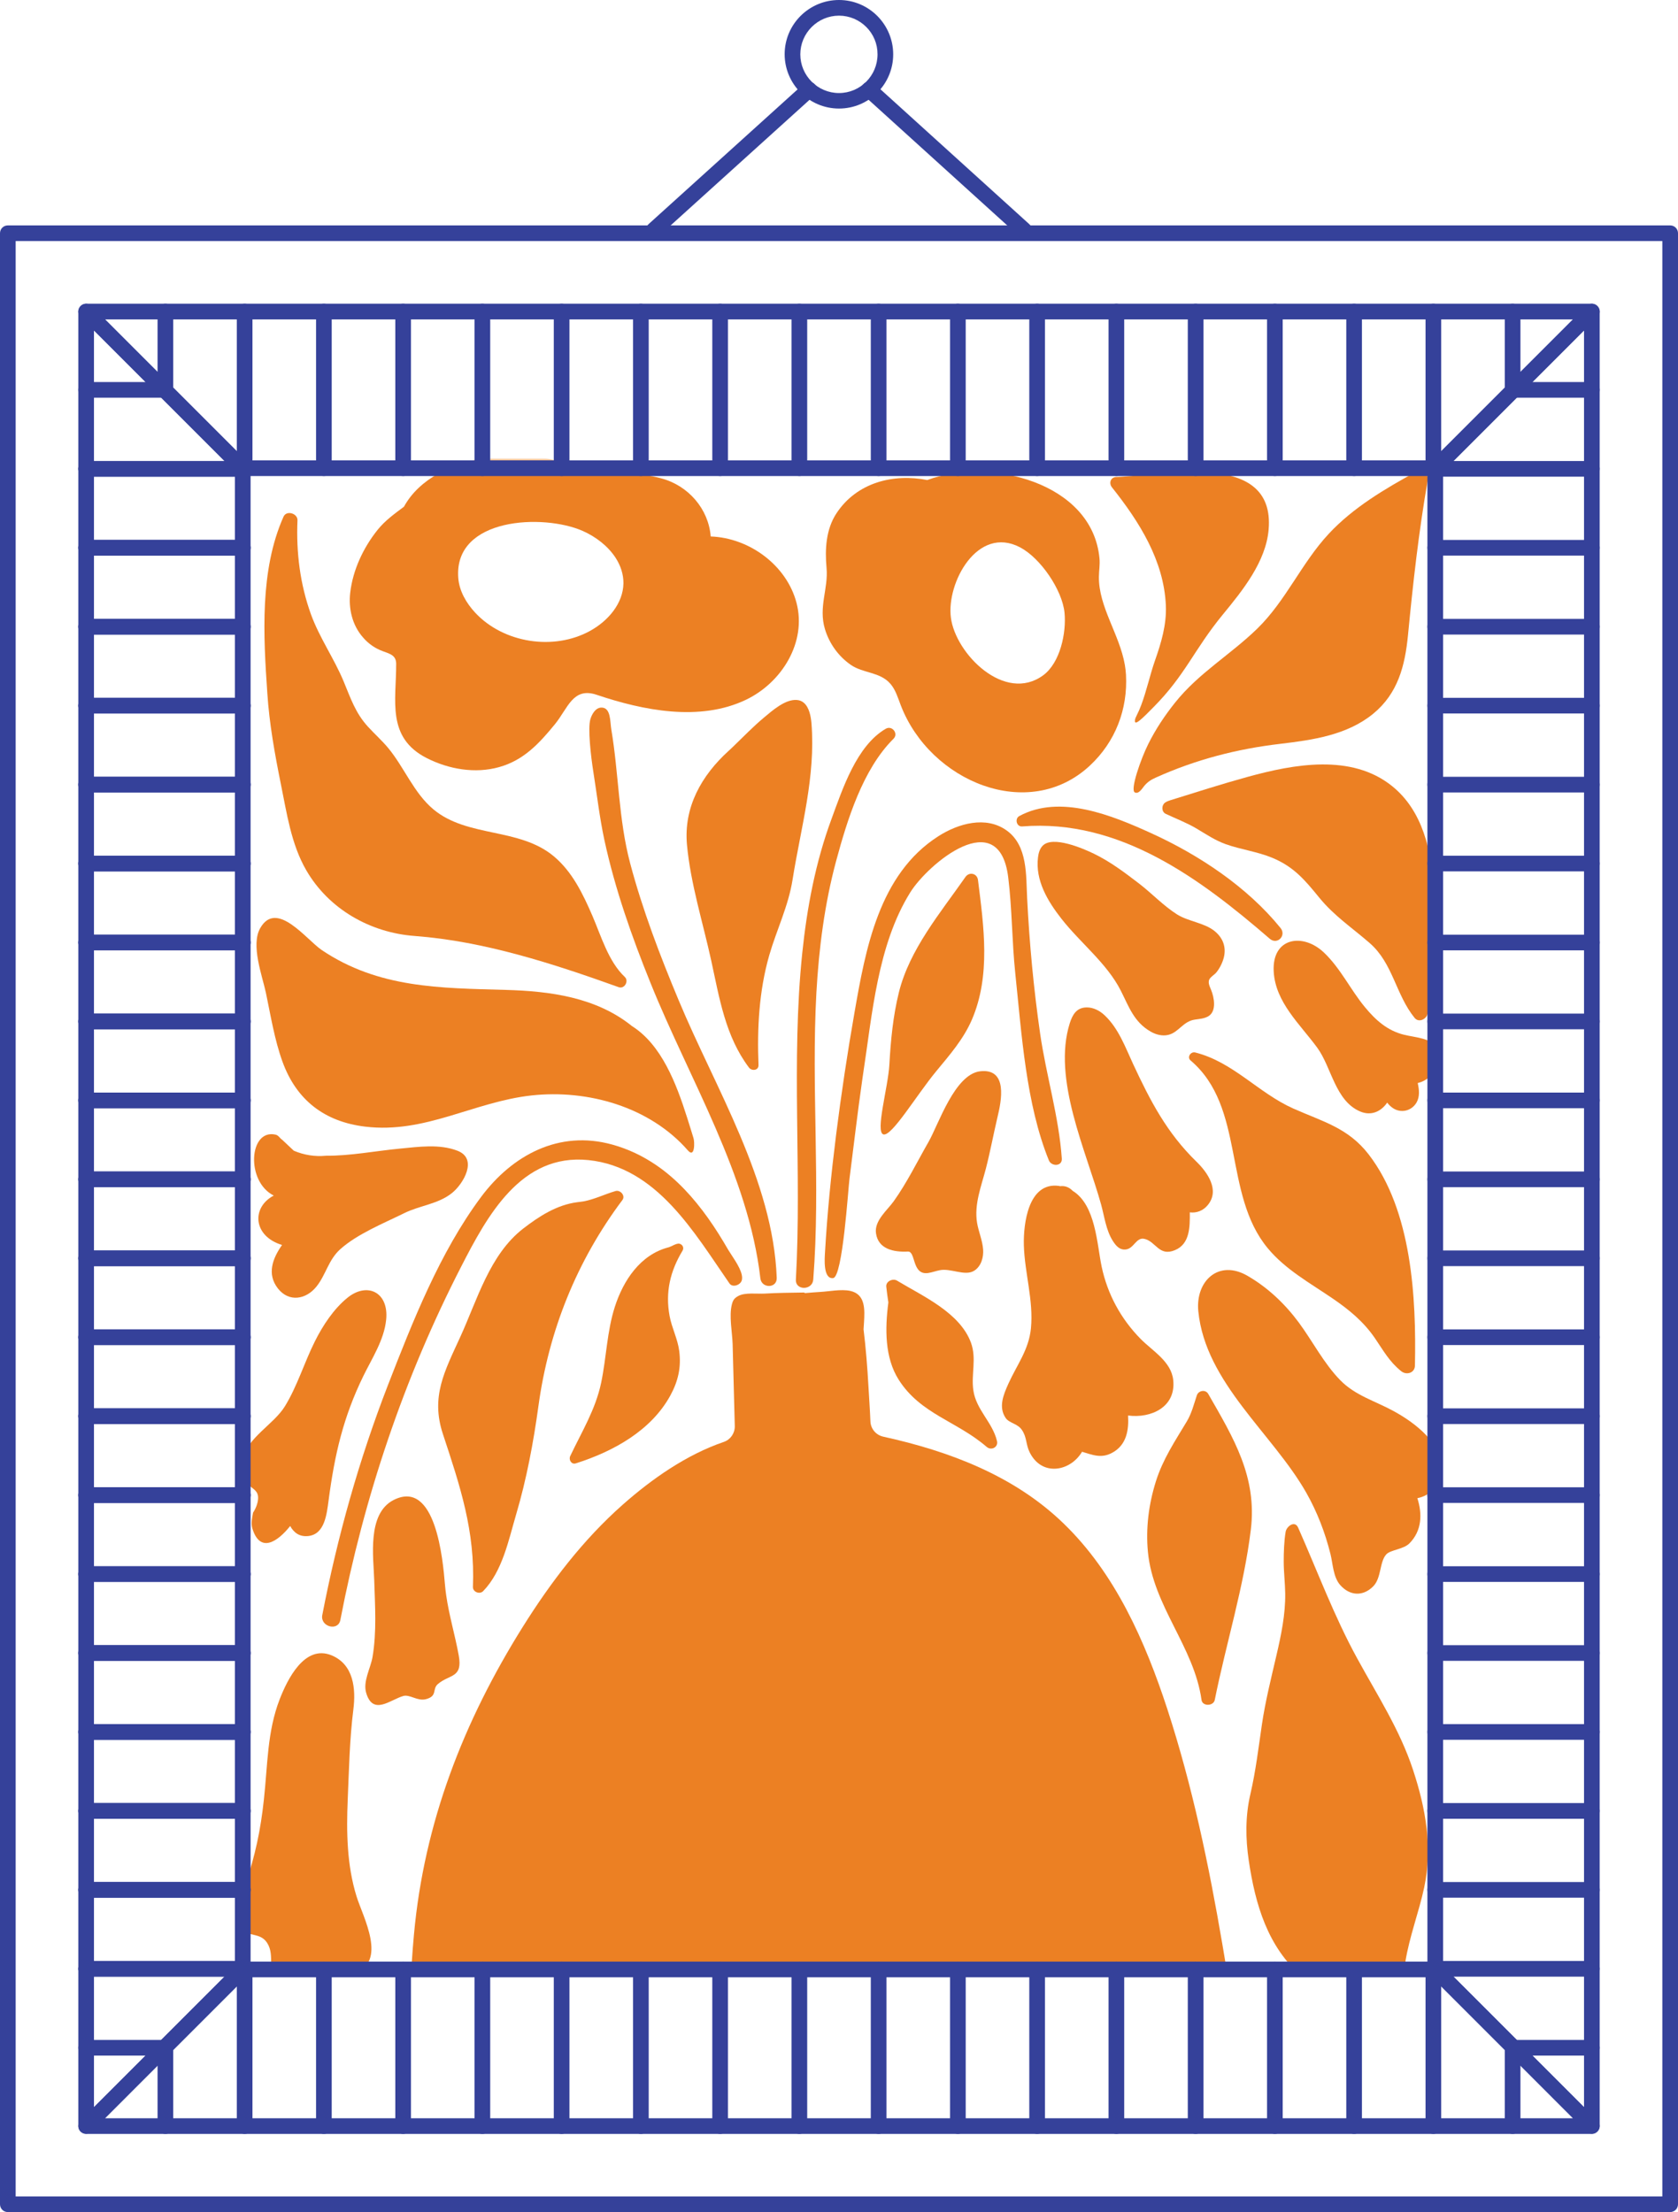 <svg xmlns="http://www.w3.org/2000/svg" width="383" height="505" viewBox="0 0 383 505" fill="none"><mask id="mask0_219_5" style="mask-type:alpha" maskUnits="userSpaceOnUse" x="56" y="105" width="271" height="344"><rect x="56" y="105" width="271" height="344" fill="#FFE8C7"></rect></mask><g mask="url(#mask0_219_5)"><path d="M279.009 443.877C275.926 425.758 272.142 407.655 266.449 390.172C261.408 374.73 254.541 359.124 242.715 347.73C231.459 336.842 216.632 331.26 201.625 327.962C199.961 327.603 198.737 326.183 198.672 324.469C198.558 321.71 198.362 318.984 198.215 316.372C197.971 312.046 197.628 307.737 197.106 303.46C197.139 302.954 197.171 302.464 197.204 301.958C197.383 298.955 197.579 295.445 194.056 294.678C191.968 294.237 189.293 294.808 187.156 294.923C186.03 294.988 184.888 295.086 183.746 295.184C183.665 295.119 183.567 295.053 183.42 295.053C180.419 295.102 177.483 295.119 174.498 295.298C172.817 295.396 170.028 294.988 168.495 295.853C167.63 296.343 167.32 296.735 167.059 297.73C166.358 300.342 167.141 304.178 167.222 306.839C167.222 306.839 167.712 325.53 167.712 325.546C167.744 327.179 166.733 328.631 165.216 329.154C156.685 332.059 148.757 337.626 142.151 343.47C133.097 351.468 125.692 361.197 119.297 371.416C105.791 392.996 96.819 416.045 94.487 441.576C93.704 450.162 93.361 458.928 93.557 467.678C93.606 470.077 95.629 471.987 98.075 471.987H277.981C280.608 471.987 282.647 469.8 282.484 467.237C282.353 465.082 281.945 462.927 281.701 461.083C280.885 455.32 280.004 449.607 279.009 443.877Z" fill="#EC8023"></path><path d="M169.066 292.752C169.408 292.311 169.457 291.707 169.31 291.021C168.886 289.062 166.912 286.5 166.227 285.324C164.792 282.843 163.275 280.395 161.611 278.06C158.332 273.457 154.483 269.18 149.768 265.964C146.702 263.875 143.325 262.259 139.736 261.279C127.584 257.9 116.916 263.695 109.787 273.261C100.375 285.912 94.193 301.664 88.533 316.225C81.943 333.235 77.016 350.799 73.558 368.69C73.053 371.334 77.18 372.477 77.685 369.8C83.068 341.788 92.187 314.593 105.269 289.128C111.19 277.587 118.922 263.238 134.304 264.822C149.931 266.438 158.463 281.39 166.488 292.964C167.108 293.862 168.478 293.503 169.066 292.752Z" fill="#EC8023"></path><path d="M231.737 222.2C233.188 235.994 234.167 251.975 239.403 264.887C239.974 266.307 242.47 266.307 242.356 264.495C241.703 254.946 238.767 245.396 237.397 235.88C235.929 225.661 234.966 215.393 234.445 205.093C234.167 199.869 234.624 193.079 229.779 189.585C225.016 186.157 218.703 188.002 214.201 190.875C200.581 199.559 197.547 216.748 195.018 231.244C193.403 240.467 192.017 249.722 190.842 259.01C189.717 268.021 188.82 276.934 188.298 285.994C188.232 287.153 187.825 292.066 190.173 291.756C192.343 291.462 193.583 271.433 193.893 269.098C194.855 261.59 195.72 254.081 196.796 246.588C196.861 246.131 196.927 245.69 196.992 245.233C199.08 231.619 200.287 215.72 207.758 203.722C211.836 197.176 228.05 183.562 230.122 200.261C231.019 207.492 230.97 214.92 231.737 222.2Z" fill="#EC8023"></path><path d="M292.287 211.851C284.718 202.497 273.691 195.168 262.746 190.189C253.872 186.157 241.981 181.227 232.65 186.288C231.573 186.875 231.998 188.753 233.303 188.655C255.585 186.875 273.969 200.604 289.824 214.299C291.537 215.769 293.674 213.565 292.287 211.851Z" fill="#EC8023"></path><path d="M190.842 196.555C193.354 187.267 196.894 175.628 203.957 168.625C205.115 167.466 203.631 165.524 202.179 166.356C195.507 170.225 192.294 180.15 189.782 186.973C186.144 196.817 184.187 207.199 183.11 217.597C180.549 242.344 183.029 267.303 181.658 292.115C181.512 294.629 185.427 294.596 185.622 292.115C187.319 270.306 185.133 248.433 186.34 226.608C186.911 216.487 188.2 206.382 190.842 196.555Z" fill="#EC8023"></path><path d="M177.287 291.707C176.455 269.49 163.259 248.4 154.89 228.305C150.633 218.103 146.669 207.754 143.831 197.062C141.172 187.055 141.237 176.64 139.524 166.471C139.231 164.757 139.459 161.459 137.241 161.525C135.887 161.557 135.071 163.108 134.761 164.153C134.141 166.161 134.827 172.429 135.446 176.314C136.262 181.456 136.849 186.614 137.942 191.724C140.373 202.954 144.206 213.826 148.512 224.469C157.288 246.245 170.827 268.201 173.551 291.805C173.812 294.156 177.368 294.156 177.287 291.707Z" fill="#EC8023"></path><path d="M174.383 163.794C171.904 165.867 169.669 168.185 167.353 170.421C167.027 170.731 166.7 171.058 166.358 171.352C160.11 177.016 156.016 184.264 156.799 192.834C157.614 201.714 160.453 210.643 162.345 219.327C164.205 227.848 165.558 236.549 170.958 243.715C171.594 244.547 173.176 244.384 173.127 243.127C172.801 234.721 173.241 226.232 175.574 218.087C177.271 212.21 179.946 206.872 180.908 200.767C182.817 188.785 186.193 177.359 185.215 165.083C185.084 163.565 184.709 161.459 183.453 160.415C183.045 160.072 182.539 159.843 181.919 159.794C179.244 159.549 176.243 162.243 174.383 163.794Z" fill="#EC8023"></path><path d="M309.757 378.533C304.537 369.016 300.688 358.635 296.3 348.726C295.533 346.996 293.657 348.432 293.445 349.673C293.086 351.795 293.005 354.309 293.005 356.48C293.005 358.896 293.315 361.312 293.347 363.728C293.413 368.527 292.418 373.277 291.325 377.962C290.118 383.169 288.813 388.36 288.03 393.649C287.247 398.987 286.627 404.243 285.403 409.532C284.229 414.56 284.278 419.653 285.028 424.73C286.513 434.703 289.318 444.416 297.181 451.207C304.374 457.426 312.889 465.621 322.693 466.976C324.373 467.221 325.368 465.588 324.308 464.25C316.201 454.031 322.725 441.837 325.058 430.916C327.016 421.726 325.433 412.879 322.53 404.047C319.479 394.792 314.406 387.054 309.757 378.533Z" fill="#EC8023"></path><path d="M304.211 296.441C307.979 299.02 311.225 301.697 313.803 305.452C315.777 308.325 317.065 310.789 319.838 313.026C321.045 313.973 322.921 313.418 322.954 311.753C323.28 296.327 322.269 276.346 312.4 263.532C307.718 257.46 301.944 256.056 295.191 253.052C287.181 249.477 281.489 242.442 272.81 240.254C271.799 239.993 270.869 241.315 271.734 242.066C284.327 252.758 279.058 272.526 289.367 284.949C293.413 289.83 299.04 292.899 304.211 296.441Z" fill="#EC8023"></path><path d="M317.701 179.415C308.469 172.004 295.337 174.437 284.832 177.326C278.895 178.958 272.99 180.852 267.118 182.68C266.677 182.827 266.22 182.974 265.862 183.268C265.079 183.905 265.111 185.325 266.074 185.782C268.423 186.892 270.853 187.806 273.088 189.128C275.306 190.45 277.296 191.805 279.759 192.703C283.25 193.944 287.002 194.401 290.444 195.837C295.305 197.861 297.85 200.898 301.079 204.864C304.554 209.125 308.567 211.737 312.628 215.279C317.962 219.915 318.55 227.032 322.889 232.37C323.916 233.627 325.825 232.501 325.89 231.146C326.64 216.177 331.599 190.532 317.701 179.415Z" fill="#EC8023"></path><path d="M274.246 388.066C274.458 389.568 276.97 389.487 277.264 388.066C279.857 375.154 283.919 362.242 285.501 349.167C286.953 337.152 281.603 328.338 275.779 318.2C275.143 317.107 273.528 317.417 273.169 318.543C272.517 320.518 271.979 322.657 270.902 324.452C268.178 329.007 265.437 333.055 263.823 338.181C262.191 343.372 261.49 348.873 262.012 354.292C263.203 366.666 272.566 375.954 274.246 388.066Z" fill="#EC8023"></path><path d="M268.227 160.366C265.862 163.32 263.757 166.487 262.077 169.866C260.381 173.261 257.918 180.313 259.01 180.885C259.908 181.358 260.723 179.954 261.164 179.415C261.914 178.518 262.73 177.979 263.806 177.506C272.876 173.408 282.32 170.96 292.222 169.801C299.644 168.919 307.457 167.809 313.411 162.945C319.088 158.292 320.686 151.975 321.372 144.989C322.513 133.137 323.818 121.401 325.874 109.648C326.135 108.178 324.699 106.889 323.264 107.672C316.119 111.574 308.828 115.883 303.265 121.874C297.083 128.518 293.511 137.121 286.986 143.487C280.836 149.478 273.659 153.575 268.227 160.366Z" fill="#EC8023"></path><path d="M266.106 138.247C266.286 142.589 265.046 146.752 263.611 150.816C262.469 154.081 261.718 157.672 260.479 160.953C260.185 161.737 259.859 162.504 259.484 163.239C259.288 163.647 259.059 164.055 259.043 164.496C258.945 165.834 260.821 163.924 263.268 161.443C270.608 154.048 272.517 148.302 279.107 140.287C283.625 134.786 288.943 128.224 289.563 120.878C291.113 102.677 265.666 108.489 254.753 108.897C253.464 108.946 253.073 110.3 253.774 111.215C260.038 119.083 265.666 127.963 266.106 138.247Z" fill="#EC8023"></path><path d="M205.132 314.968C210.123 322.82 218.426 324.42 225.212 330.296C226.272 331.211 227.903 330.345 227.561 328.958C226.549 324.665 222.798 321.841 222.161 317.368C221.639 313.679 222.944 310.153 221.623 306.513C219.095 299.624 210.613 295.886 204.756 292.344C203.794 291.756 202.147 292.49 202.293 293.731C202.424 294.939 202.587 296.131 202.766 297.322C201.983 303.281 201.918 309.908 205.132 314.968Z" fill="#EC8023"></path><path d="M213.696 244.531C216.778 240.793 219.894 237.251 221.835 232.762C226.174 222.657 224.543 211.426 223.222 200.881C223.026 199.331 221.183 198.955 220.335 200.228C214.625 208.407 207.595 216.732 205.164 226.559C203.827 231.962 203.305 237.512 202.995 243.046C202.717 248.139 199.716 258.455 201.641 258.961C203.566 259.451 209.095 250.114 213.696 244.531Z" fill="#EC8023"></path><path d="M155.119 283.92C154.76 283.823 154.303 283.986 153.83 284.198C153.39 284.394 152.949 284.639 152.59 284.737C146.115 286.402 142.249 292.36 140.34 298.302C138.529 303.933 138.415 309.908 137.208 315.67C135.919 321.792 132.788 326.819 130.145 332.402C129.77 333.218 130.406 334.377 131.434 334.051C139.981 331.341 148.659 326.558 153.031 318.511C154.793 315.262 155.51 312.095 155.037 308.423C154.695 305.68 153.341 303.15 152.835 300.424C151.824 294.972 152.966 290.173 155.804 285.471C156.163 284.851 155.804 284.1 155.119 283.92Z" fill="#EC8023"></path><path d="M110.293 363.205C114.697 358.651 116.084 351.55 117.813 345.69C120.195 337.626 121.761 329.252 122.902 320.927C125.251 303.836 131.58 287.92 142.069 273.93C142.803 272.935 141.58 271.563 140.487 271.89C138.073 272.592 135.675 273.783 133.228 274.24C132.739 274.322 132.249 274.371 131.76 274.436C127.078 275.04 123.049 277.652 119.412 280.46C111.745 286.402 108.923 296.767 105.041 305.223C101.485 313.026 98.271 318.804 101.093 327.358C105.008 339.209 108.466 349.51 107.944 362.242C107.895 363.417 109.494 364.038 110.293 363.205Z" fill="#EC8023"></path><path d="M64.097 178.942C65.451 185.57 66.446 192.703 69.904 198.661C75.026 207.509 84.471 212.912 94.666 213.663C110.538 214.854 126.279 219.996 141.221 225.351C142.558 225.824 143.586 223.931 142.607 223.016C138.872 219.49 137.208 213.679 135.202 209.027C133.065 204.097 130.634 199.004 126.409 195.478C118.514 188.867 106.721 191.25 98.94 184.77C94.47 181.048 92.284 175.204 88.614 170.764C87.162 169.017 85.515 167.564 83.982 165.883C81.111 162.749 80.001 159.305 78.436 155.55C76.25 150.294 72.955 145.658 70.981 140.255C68.485 133.333 67.588 126.118 67.898 118.789C67.98 117.205 65.402 116.406 64.717 117.94C59.253 130.183 60.117 145.152 61.014 158.211C61.471 165.197 62.711 172.086 64.097 178.942Z" fill="#EC8023"></path><path d="M64.489 242.393C67.686 251.175 74.129 256.072 83.329 257.182C97.064 258.847 108.107 251.518 121.32 250.065C134.19 248.661 148.317 252.66 157.011 262.618C158.626 264.462 158.561 260.659 158.3 259.843C157.843 258.357 157.37 256.79 156.848 255.174C154.368 247.355 151.008 238.491 144.222 234.214C136.05 227.636 125.512 226.248 115.415 225.971C100.457 225.547 86.396 225.596 73.444 216.879C69.921 214.495 63.135 205.305 59.399 211.867C57.197 215.687 59.84 222.706 60.672 226.542C61.781 231.799 62.645 237.316 64.489 242.393Z" fill="#EC8023"></path><path d="M87.309 148.629C88.908 149.233 90.409 149.527 90.425 151.518C90.458 159.909 88.158 168.364 97.423 173.066C102.447 175.612 108.466 176.657 113.947 175.106C119.591 173.523 123.114 169.654 126.654 165.328C129.623 161.704 130.749 156.774 136.18 158.603C146.767 162.178 159.703 164.789 170.256 159.745C178.445 155.828 184.154 146.621 181.805 137.627C179.571 129.073 171.105 122.788 162.215 122.462C161.742 116.242 157.158 110.823 150.845 109.174C145.234 107.705 139.704 107.836 134.174 108.325C122.772 100.718 99.136 102.955 92.203 115.671C90.099 117.254 87.913 118.789 86.168 120.976C82.905 125.057 80.54 130.118 79.936 135.292C79.512 138.916 80.393 142.736 82.873 145.527C84.063 146.931 85.597 147.992 87.309 148.629ZM133.016 121.205C136.001 122.527 138.807 124.682 140.536 127.375C141.645 129.106 142.314 131.064 142.298 133.154C142.232 137.757 138.79 141.756 134.696 144.009C126.361 148.612 114.893 146.784 108.45 139.847C106.411 137.643 104.829 134.917 104.6 131.946C103.524 118.087 124.044 117.238 133.016 121.205Z" fill="#EC8023"></path><path d="M188.298 143.634C189.325 147.013 191.446 149.869 194.203 151.779C197.041 153.738 200.874 153.346 203.239 156.105C204.414 157.46 204.952 159.305 205.605 161.019C212.293 178.387 234.738 187.822 248.75 174.78C254.606 169.327 257.428 161.9 257.004 154.032C256.955 153.265 256.874 152.514 256.743 151.763C255.503 144.727 250.757 138.557 250.822 131.668C250.838 130.232 251.099 128.877 250.952 127.44C249.321 110.039 225.766 104.326 211.64 109.582C204.006 108.064 195.605 110.072 190.924 117.173C188.526 120.813 188.265 125.351 188.656 129.644C189.097 134.378 186.764 138.573 188.298 143.634ZM232.83 124.943C237.511 127.408 242.47 134.688 242.976 139.879C243.416 144.401 242.013 151.273 238.115 154.146C229.355 160.594 218.1 149.249 217.04 141.006C215.996 133.04 223.108 119.834 232.83 124.943Z" fill="#EC8023"></path><path d="M311.552 229.921C308.208 225.889 306.006 221.058 302.14 217.401C297.36 212.896 290.281 213.989 290.721 221.792C291.113 228.828 296.757 233.823 300.655 239.161C303.934 243.633 304.733 251.273 310.442 253.721C313.036 254.831 315.303 253.656 316.625 251.697C316.967 252.154 317.375 252.579 317.93 252.954C319.789 254.195 322.187 253.607 323.313 251.697C324.096 250.342 323.933 248.726 323.59 247.241C324.079 247.11 324.552 246.947 324.96 246.735C327.097 245.625 329.283 242.915 328.712 240.45C328.614 240.042 328.435 239.634 328.174 239.242C326.608 236.941 322.97 236.826 320.507 236.222C316.641 235.276 313.982 232.86 311.552 229.921Z" fill="#EC8023"></path><path d="M317.962 322.053C313.77 319.768 309.35 318.576 305.908 315.066C302.14 311.198 299.611 306.186 296.43 301.877C293.266 297.616 289.384 293.927 284.735 291.234C278.128 287.414 272.827 292.458 273.512 299.33C275.143 315.687 290.46 327.211 298.16 340.76C300.655 345.167 302.45 349.852 303.673 354.733C304.228 356.937 304.277 359.957 305.875 361.801C308.094 364.332 311.111 364.478 313.444 362.112C315.336 360.185 314.847 356.512 316.429 354.815C317.392 353.786 320.311 353.688 321.682 352.334C324.585 349.412 324.65 345.559 323.509 342.001C326.298 341.446 328.467 339.372 328.924 336.124C329.805 329.807 322.823 324.665 317.962 322.053Z" fill="#EC8023"></path><path d="M273.12 265.213C266.351 258.635 262.566 251.354 258.619 242.866C256.841 239.03 255.308 234.77 252.143 231.782C251.05 230.738 249.598 229.97 248.081 229.97C245.732 229.97 244.803 231.619 244.183 233.545C240.137 246.327 247.967 262.83 251.327 274.975C252.078 277.685 252.437 280.803 253.986 283.251C254.688 284.345 255.52 285.39 256.971 285.226C258.864 284.998 259.32 282.353 261.229 282.81C263.855 283.414 264.524 286.908 268.194 285.373C271.587 283.969 271.603 280.101 271.571 276.754C273.055 276.934 274.572 276.444 275.698 275.057C278.454 271.678 275.6 267.629 273.12 265.213Z" fill="#EC8023"></path><path d="M277.378 222.249C277.459 222.168 277.541 222.086 277.623 221.988C278.389 221.058 279.009 219.801 279.319 218.642C279.939 216.242 279.156 214.087 277.198 212.52C274.833 210.627 271.245 210.365 268.651 208.733C265.535 206.758 262.893 203.918 259.973 201.681C256.71 199.184 253.383 196.67 249.664 194.874C247.266 193.715 240.252 190.663 237.968 193.079C237.299 193.78 237.038 194.76 236.924 195.707C236.271 200.963 239.126 205.713 242.258 209.712C246.532 215.197 252.649 219.882 255.813 226.134C257.673 229.807 258.815 233.3 262.632 235.488C263.839 236.19 265.307 236.565 266.661 236.239C269.091 235.651 270.005 233.121 272.778 232.745C273.806 232.598 274.882 232.517 275.763 232.011C277.753 230.868 277.133 227.669 276.432 225.971C276.203 225.4 275.893 224.812 275.893 224.192C275.861 223.294 276.758 222.82 277.378 222.249Z" fill="#EC8023"></path><path d="M267.786 315.017C267.33 310.789 263.072 308.406 260.364 305.664C255.813 301.044 252.763 295.396 251.442 289.111C250.381 284.067 250.104 275.073 244.835 271.841C243.987 270.959 243.008 270.649 241.964 270.78C241.883 270.764 241.801 270.731 241.703 270.715C234.722 269.768 233.564 279.301 233.694 284.263C233.874 290.613 235.929 296.865 235.309 303.232C234.82 308.145 232.112 311.557 230.154 315.883C228.996 318.462 227.871 321.22 229.534 323.685C230.301 324.844 232.226 324.959 233.205 326.362C234.412 328.076 234.118 329.692 234.999 331.488C237.772 337.152 244.313 335.912 246.972 331.406C249.403 332.108 251.376 333.039 253.97 331.57C257.167 329.774 257.673 326.395 257.477 323.13C262.713 323.816 268.455 321.22 267.786 315.017Z" fill="#EC8023"></path><path d="M223.727 244.547C217.904 245.217 214.217 256.676 211.95 260.643C209.356 265.164 207.007 269.996 203.973 274.24C202.538 276.248 199.52 278.664 199.944 281.537C200.466 285.161 203.99 285.863 207.219 285.7C209.079 285.602 208.084 291.152 211.852 290.597C212.717 290.466 213.549 290.156 214.413 289.977C216.974 289.405 220.22 291.413 222.357 290.075C223.956 289.079 224.527 286.989 224.396 285.243C224.249 283.153 223.352 281.178 223.01 279.121C222.324 274.893 223.972 270.812 225.016 266.797C226.027 262.879 226.761 258.88 227.691 254.946C228.556 251.355 230.105 243.829 223.727 244.547Z" fill="#EC8023"></path><path d="M97.195 387.887C99.968 387.169 98.548 385.585 99.984 384.394C102.675 382.141 105.66 383.104 104.698 377.848C103.833 373.13 102.512 368.821 101.843 364.168C101.729 363.336 101.615 362.487 101.55 361.605C101.093 356.219 99.478 337.495 89.821 342.425C83.737 345.559 85.254 355.468 85.417 360.74C85.597 366.568 86.004 372.493 85.026 378.272C84.569 380.868 82.791 383.855 83.59 386.483C85.156 391.69 89.087 388.001 92.056 387.152C93.541 386.744 95.27 388.377 97.195 387.887Z" fill="#EC8023"></path><path d="M62.482 272.918C57.377 275.595 57.703 282.174 64.375 284.198C62.254 287.218 60.835 290.809 63.428 294.123C65.957 297.339 69.839 296.637 72.188 293.747C74.39 291.038 74.929 287.61 77.685 285.145C81.6 281.651 87.57 279.252 92.268 276.934C95.824 275.171 99.935 274.893 103.116 272.38C105.758 270.29 109.168 264.511 104.405 262.683C100.245 261.083 95.514 261.802 91.192 262.21C85.711 262.732 79.904 263.875 74.39 263.826C71.878 264.071 69.431 263.679 67.066 262.683L64.391 260.169C63.869 259.843 63.608 259.174 62.89 259.01C56.822 257.639 56.056 269.702 62.482 272.918Z" fill="#EC8023"></path><path d="M58.747 340.972C58.877 341.299 58.926 341.658 58.91 342.05C58.877 343.192 58.306 344.498 57.752 345.314C57.572 346.473 57.23 347.681 57.605 348.922C59.383 354.701 63.412 351.893 66.234 348.351C67.05 349.852 68.371 350.881 70.41 350.636C74.113 350.195 74.57 345.69 74.994 342.556C76.38 332.027 78.338 323.522 82.954 314.071C84.895 310.088 87.668 305.909 88.141 301.256C88.778 294.972 83.802 292.572 79.268 296.278C76.185 298.791 73.705 302.53 71.878 306.186C69.448 311.034 67.865 316.405 65.027 321.024C62.466 325.187 56.431 328.158 55.338 333.186C54.979 334.818 55.305 336.973 56.219 338.393C56.822 339.372 58.306 339.862 58.747 340.972Z" fill="#EC8023"></path><path d="M79.365 410.854C79.659 403.982 79.79 397.077 80.654 390.237C81.241 385.585 80.768 379.986 75.695 377.88C69.48 375.317 65.565 383.463 63.836 387.903C60.965 395.314 61.096 403.003 60.231 410.805C59.497 417.678 58.241 423.685 55.99 430.198C55.175 432.549 52.907 437.25 54.653 439.829C56.528 442.588 59.66 440.694 61.275 444.057C62.727 447.077 60.688 450.554 63.608 453.329C65.255 454.896 67.197 455.288 69.317 454.292C70.394 453.786 70.948 452.545 71.862 451.958C76.021 449.281 77.033 451.631 80.703 450.472C88.631 447.975 82.807 437.56 81.372 432.875C79.17 425.758 79.055 418.2 79.365 410.854Z" fill="#EC8023"></path></g><path d="M383 53.243V503.176C383 504.178 382.214 504.964 381.213 504.964H1.787C0.786 504.964 0 504.178 0 503.176V53.243C0 52.241 0.786 51.455 1.787 51.455H381.213C382.214 51.455 383 52.241 383 53.243ZM379.425 501.424V55.03H3.575V501.389H379.425V501.424Z" fill="#35419A"></path><path d="M57.196 106.879V449.54C57.196 450.005 57.017 450.47 56.66 450.792L20.912 486.549C20.412 487.05 19.625 487.229 18.982 486.943C18.303 486.692 17.874 486.049 17.874 485.333V71.121C17.874 70.406 18.303 69.763 18.982 69.476C19.661 69.19 20.412 69.369 20.912 69.87L56.66 105.627C57.017 105.949 57.196 106.414 57.196 106.879ZM53.621 448.825V107.629L21.448 75.448V481.007L53.621 448.825Z" fill="#35419A"></path><path d="M365.126 71.121V485.298C365.126 486.013 364.697 486.657 364.018 486.943C363.339 487.229 362.588 487.05 362.088 486.549L326.34 450.792C326.018 450.47 325.804 450.005 325.804 449.54V106.879C325.804 106.414 325.983 105.949 326.34 105.627L362.088 69.87C362.588 69.369 363.375 69.19 364.018 69.476C364.697 69.763 365.126 70.406 365.126 71.121ZM361.551 481.007V75.448L329.379 107.629V448.825L361.551 481.007Z" fill="#35419A"></path><path d="M365.126 449.433C365.126 450.434 364.34 451.221 363.339 451.221H327.591C326.59 451.221 325.804 450.434 325.804 449.433C325.804 448.432 326.59 447.645 327.591 447.645H363.339C364.34 447.645 365.126 448.432 365.126 449.433Z" fill="#35419A"></path><path d="M365.126 467.455C365.126 468.456 364.34 469.243 363.339 469.243H345.251C344.25 469.243 343.463 468.456 343.463 467.455C343.463 466.454 344.25 465.667 345.251 465.667H363.339C364.34 465.667 365.126 466.454 365.126 467.455Z" fill="#35419A"></path><path d="M365.126 413.39C365.126 414.391 364.34 415.178 363.339 415.178H327.591C326.59 415.178 325.804 414.391 325.804 413.39C325.804 412.389 326.59 411.602 327.591 411.602H363.339C364.34 411.602 365.126 412.389 365.126 413.39Z" fill="#35419A"></path><path d="M365.126 377.347C365.126 378.348 364.34 379.134 363.339 379.134H327.591C326.59 379.134 325.804 378.348 325.804 377.347C325.804 376.345 326.59 375.559 327.591 375.559H363.339C364.34 375.559 365.126 376.345 365.126 377.347Z" fill="#35419A"></path><path d="M365.126 431.412C365.126 432.413 364.34 433.199 363.339 433.199H327.591C326.59 433.199 325.804 432.413 325.804 431.412C325.804 430.41 326.59 429.624 327.591 429.624H363.339C364.34 429.624 365.126 430.41 365.126 431.412Z" fill="#35419A"></path><path d="M365.126 359.325C365.126 360.326 364.34 361.113 363.339 361.113H327.591C326.59 361.113 325.804 360.326 325.804 359.325C325.804 358.324 326.59 357.537 327.591 357.537H363.339C364.34 357.537 365.126 358.324 365.126 359.325Z" fill="#35419A"></path><path d="M365.126 341.303C365.126 342.304 364.34 343.091 363.339 343.091H327.591C326.59 343.091 325.804 342.304 325.804 341.303C325.804 340.302 326.59 339.515 327.591 339.515H363.339C364.34 339.515 365.126 340.302 365.126 341.303Z" fill="#35419A"></path><path d="M365.126 395.368C365.126 396.369 364.34 397.156 363.339 397.156H327.591C326.59 397.156 325.804 396.369 325.804 395.368C325.804 394.367 326.59 393.58 327.591 393.58H363.339C364.34 393.58 365.126 394.367 365.126 395.368Z" fill="#35419A"></path><path d="M365.126 287.238C365.126 288.239 364.34 289.026 363.339 289.026H327.591C326.59 289.026 325.804 288.239 325.804 287.238C325.804 286.237 326.59 285.45 327.591 285.45H363.339C364.34 285.45 365.126 286.237 365.126 287.238Z" fill="#35419A"></path><path d="M365.126 251.195C365.126 252.196 364.34 252.983 363.339 252.983H327.591C326.59 252.983 325.804 252.196 325.804 251.195C325.804 250.194 326.59 249.407 327.591 249.407H363.339C364.34 249.407 365.126 250.194 365.126 251.195Z" fill="#35419A"></path><path d="M365.126 323.282C365.126 324.283 364.34 325.069 363.339 325.069H327.591C326.59 325.069 325.804 324.283 325.804 323.282C325.804 322.28 326.59 321.494 327.591 321.494H363.339C364.34 321.494 365.126 322.28 365.126 323.282Z" fill="#35419A"></path><path d="M365.126 269.217C365.126 270.218 364.34 271.004 363.339 271.004H327.591C326.59 271.004 325.804 270.218 325.804 269.217C325.804 268.215 326.59 267.429 327.591 267.429H363.339C364.34 267.429 365.126 268.215 365.126 269.217Z" fill="#35419A"></path><path d="M365.126 233.173C365.126 234.174 364.34 234.961 363.339 234.961H327.591C326.59 234.961 325.804 234.174 325.804 233.173C325.804 232.172 326.59 231.385 327.591 231.385H363.339C364.34 231.385 365.126 232.172 365.126 233.173Z" fill="#35419A"></path><path d="M365.126 305.26C365.126 306.261 364.34 307.048 363.339 307.048H327.591C326.59 307.048 325.804 306.261 325.804 305.26C325.804 304.259 326.59 303.472 327.591 303.472H363.339C364.34 303.472 365.126 304.259 365.126 305.26Z" fill="#35419A"></path><path d="M365.126 197.13C365.126 198.131 364.34 198.918 363.339 198.918H327.591C326.59 198.918 325.804 198.131 325.804 197.13C325.804 196.129 326.59 195.342 327.591 195.342H363.339C364.34 195.342 365.126 196.129 365.126 197.13Z" fill="#35419A"></path><path d="M365.126 161.087C365.126 162.088 364.34 162.874 363.339 162.874H327.591C326.59 162.874 325.804 162.088 325.804 161.087C325.804 160.085 326.59 159.299 327.591 159.299H363.339C364.34 159.299 365.126 160.085 365.126 161.087Z" fill="#35419A"></path><path d="M365.126 215.152C365.126 216.153 364.34 216.939 363.339 216.939H327.591C326.59 216.939 325.804 216.153 325.804 215.152C325.804 214.15 326.59 213.364 327.591 213.364H363.339C364.34 213.364 365.126 214.15 365.126 215.152Z" fill="#35419A"></path><path d="M365.126 143.065C365.126 144.066 364.34 144.853 363.339 144.853H327.591C326.59 144.853 325.804 144.066 325.804 143.065C325.804 142.064 326.59 141.277 327.591 141.277H363.339C364.34 141.277 365.126 142.064 365.126 143.065Z" fill="#35419A"></path><path d="M365.126 179.108C365.126 180.109 364.34 180.896 363.339 180.896H327.591C326.59 180.896 325.804 180.109 325.804 179.108C325.804 178.107 326.59 177.32 327.591 177.32H363.339C364.34 177.32 365.126 178.107 365.126 179.108Z" fill="#35419A"></path><path d="M365.126 107.022C365.126 108.023 364.34 108.809 363.339 108.809H327.591C326.59 108.809 325.804 108.023 325.804 107.022C325.804 106.02 326.59 105.234 327.591 105.234H363.339C364.34 105.234 365.126 106.02 365.126 107.022Z" fill="#35419A"></path><path d="M365.126 125.043C365.126 126.044 364.34 126.831 363.339 126.831H327.591C326.59 126.831 325.804 126.044 325.804 125.043C325.804 124.042 326.59 123.255 327.591 123.255H363.339C364.34 123.255 365.126 124.042 365.126 125.043Z" fill="#35419A"></path><path d="M365.126 89C365.126 90.001 364.34 90.788 363.339 90.788H345.251C344.25 90.788 343.463 90.001 343.463 89C343.463 87.999 344.25 87.212 345.251 87.212H363.339C364.34 87.212 365.126 87.999 365.126 89Z" fill="#35419A"></path><path d="M365.126 485.334C365.126 485.548 365.09 485.798 364.983 486.013C364.697 486.692 364.054 487.121 363.339 487.121H19.661C18.946 487.121 18.303 486.692 18.017 486.013C17.731 485.334 17.91 484.583 18.41 484.082L54.158 448.325C54.479 448.003 54.944 447.788 55.409 447.788H327.591C328.056 447.788 328.521 447.967 328.842 448.325L364.59 484.082C364.947 484.404 365.126 484.869 365.126 485.334ZM23.987 483.546H359.013L326.841 451.364H56.16L23.987 483.546Z" fill="#35419A"></path><path d="M347.038 467.455V485.333C347.038 486.335 346.251 487.121 345.251 487.121C344.25 487.121 343.463 486.335 343.463 485.333V467.455C343.463 466.454 344.25 465.667 345.251 465.667C346.216 465.667 347.038 466.454 347.038 467.455Z" fill="#35419A"></path><path d="M310.861 449.576V485.334C310.861 486.335 310.075 487.121 309.074 487.121C308.073 487.121 307.286 486.335 307.286 485.334V449.576C307.286 448.575 308.073 447.788 309.074 447.788C310.075 447.788 310.861 448.575 310.861 449.576Z" fill="#35419A"></path><path d="M292.773 449.576V485.334C292.773 486.335 291.987 487.121 290.986 487.121C289.985 487.121 289.198 486.335 289.198 485.334V449.576C289.198 448.575 289.985 447.788 290.986 447.788C291.987 447.788 292.773 448.575 292.773 449.576Z" fill="#35419A"></path><path d="M274.685 449.576V485.334C274.685 486.335 273.898 487.121 272.897 487.121C271.896 487.121 271.11 486.335 271.11 485.334V449.576C271.11 448.575 271.896 447.788 272.897 447.788C273.898 447.788 274.685 448.575 274.685 449.576Z" fill="#35419A"></path><path d="M328.95 449.576V485.334C328.95 486.335 328.163 487.121 327.162 487.121C326.161 487.121 325.375 486.335 325.375 485.334V449.576C325.375 448.575 326.161 447.788 327.162 447.788C328.163 447.788 328.95 448.575 328.95 449.576Z" fill="#35419A"></path><path d="M220.42 449.576V485.334C220.42 486.335 219.633 487.121 218.632 487.121C217.632 487.121 216.845 486.335 216.845 485.334V449.576C216.845 448.575 217.632 447.788 218.632 447.788C219.633 447.788 220.42 448.575 220.42 449.576Z" fill="#35419A"></path><path d="M184.243 449.576V485.334C184.243 486.335 183.457 487.121 182.456 487.121C181.455 487.121 180.668 486.335 180.668 485.334V449.576C180.668 448.575 181.455 447.788 182.456 447.788C183.457 447.788 184.243 448.575 184.243 449.576Z" fill="#35419A"></path><path d="M256.596 449.576V485.334C256.596 486.335 255.81 487.121 254.809 487.121C253.808 487.121 253.022 486.335 253.022 485.334V449.576C253.022 448.575 253.808 447.788 254.809 447.788C255.81 447.788 256.596 448.575 256.596 449.576Z" fill="#35419A"></path><path d="M202.331 449.576V485.334C202.331 486.335 201.545 487.121 200.544 487.121C199.543 487.121 198.757 486.335 198.757 485.334V449.576C198.757 448.575 199.543 447.788 200.544 447.788C201.545 447.788 202.331 448.575 202.331 449.576Z" fill="#35419A"></path><path d="M166.155 449.576V485.334C166.155 486.335 165.369 487.121 164.368 487.121C163.367 487.121 162.58 486.335 162.58 485.334V449.576C162.58 448.575 163.367 447.788 164.368 447.788C165.369 447.788 166.155 448.575 166.155 449.576Z" fill="#35419A"></path><path d="M238.508 449.576V485.334C238.508 486.335 237.722 487.121 236.721 487.121C235.72 487.121 234.933 486.335 234.933 485.334V449.576C234.933 448.575 235.72 447.788 236.721 447.788C237.722 447.788 238.508 448.575 238.508 449.576Z" fill="#35419A"></path><path d="M129.978 449.576V485.334C129.978 486.335 129.192 487.121 128.191 487.121C127.19 487.121 126.404 486.335 126.404 485.334V449.576C126.404 448.575 127.19 447.788 128.191 447.788C129.192 447.788 129.978 448.575 129.978 449.576Z" fill="#35419A"></path><path d="M93.802 449.576V485.334C93.802 486.335 93.015 487.121 92.014 487.121C91.013 487.121 90.227 486.335 90.227 485.334V449.576C90.227 448.575 91.013 447.788 92.014 447.788C93.015 447.788 93.802 448.575 93.802 449.576Z" fill="#35419A"></path><path d="M148.067 449.576V485.334C148.067 486.335 147.28 487.121 146.279 487.121C145.278 487.121 144.492 486.335 144.492 485.334V449.576C144.492 448.575 145.278 447.788 146.279 447.788C147.28 447.788 148.067 448.575 148.067 449.576Z" fill="#35419A"></path><path d="M75.713 449.576V485.334C75.713 486.335 74.927 487.121 73.926 487.121C72.925 487.121 72.139 486.335 72.139 485.334V449.576C72.139 448.575 72.925 447.788 73.926 447.788C74.927 447.788 75.713 448.575 75.713 449.576Z" fill="#35419A"></path><path d="M111.89 449.576V485.334C111.89 486.335 111.104 487.121 110.103 487.121C109.102 487.121 108.315 486.335 108.315 485.334V449.576C108.315 448.575 109.102 447.788 110.103 447.788C111.104 447.788 111.89 448.575 111.89 449.576Z" fill="#35419A"></path><path d="M39.537 467.455V485.333C39.537 486.335 38.751 487.121 37.749 487.121C36.749 487.121 35.962 486.335 35.962 485.333V467.455C35.962 466.454 36.749 465.667 37.749 465.667C38.751 465.667 39.537 466.454 39.537 467.455Z" fill="#35419A"></path><path d="M57.625 449.576V485.334C57.625 486.335 56.839 487.121 55.838 487.121C54.837 487.121 54.05 486.335 54.05 485.334V449.576C54.05 448.575 54.837 447.788 55.838 447.788C56.839 447.788 57.625 448.575 57.625 449.576Z" fill="#35419A"></path><path d="M365.126 71.121C365.126 71.586 364.947 72.051 364.59 72.373L328.842 108.13C328.521 108.452 328.056 108.666 327.591 108.666H55.409C54.944 108.666 54.479 108.488 54.158 108.13L18.41 72.373C17.874 71.872 17.731 71.085 18.017 70.442C18.303 69.763 18.946 69.333 19.661 69.333H363.339C364.054 69.333 364.697 69.763 364.983 70.442C365.09 70.656 365.126 70.907 365.126 71.121ZM326.84 105.091L359.013 72.909H23.987L56.16 105.091H326.84Z" fill="#35419A"></path><path d="M191.5 24.78C184.672 24.78 179.096 19.202 179.096 12.372C179.096 5.542 184.672 0 191.5 0C198.328 0 203.869 5.578 203.869 12.408C203.869 19.237 198.328 24.78 191.5 24.78ZM191.5 3.576C186.638 3.576 182.67 7.545 182.67 12.408C182.67 17.271 186.638 21.24 191.5 21.24C196.362 21.24 200.294 17.271 200.294 12.408C200.33 7.545 196.362 3.576 191.5 3.576Z" fill="#35419A"></path><path d="M149.211 54.28C148.71 54.28 148.245 54.065 147.888 53.707C147.244 52.956 147.28 51.848 148.031 51.169L183.457 19.13C184.172 18.451 185.316 18.522 185.995 19.273C186.638 20.024 186.603 21.133 185.852 21.812L150.426 53.85C150.069 54.136 149.64 54.28 149.211 54.28Z" fill="#35419A"></path><path d="M233.754 54.315C233.325 54.315 232.896 54.172 232.538 53.85L197.148 21.776C196.433 21.097 196.362 19.988 197.041 19.237C197.72 18.486 198.828 18.451 199.579 19.13L234.969 51.204C235.684 51.884 235.756 52.992 235.076 53.743C234.719 54.136 234.254 54.315 233.754 54.315Z" fill="#35419A"></path><path d="M57.196 449.433C57.196 450.434 56.41 451.221 55.409 451.221H19.661C18.66 451.221 17.874 450.434 17.874 449.433C17.874 448.432 18.66 447.645 19.661 447.645H55.409C56.41 447.645 57.196 448.432 57.196 449.433Z" fill="#35419A"></path><path d="M57.196 413.39C57.196 414.391 56.41 415.178 55.409 415.178H19.661C18.66 415.178 17.874 414.391 17.874 413.39C17.874 412.389 18.66 411.602 19.661 411.602H55.409C56.41 411.602 57.196 412.389 57.196 413.39Z" fill="#35419A"></path><path d="M57.196 377.347C57.196 378.348 56.41 379.134 55.409 379.134H19.661C18.66 379.134 17.874 378.348 17.874 377.347C17.874 376.345 18.66 375.559 19.661 375.559H55.409C56.41 375.559 57.196 376.345 57.196 377.347Z" fill="#35419A"></path><path d="M57.196 431.412C57.196 432.413 56.41 433.199 55.409 433.199H19.661C18.66 433.199 17.874 432.413 17.874 431.412C17.874 430.41 18.66 429.624 19.661 429.624H55.409C56.41 429.624 57.196 430.41 57.196 431.412Z" fill="#35419A"></path><path d="M57.196 359.325C57.196 360.326 56.41 361.113 55.409 361.113H19.661C18.66 361.113 17.874 360.326 17.874 359.325C17.874 358.324 18.66 357.537 19.661 357.537H55.409C56.41 357.537 57.196 358.324 57.196 359.325Z" fill="#35419A"></path><path d="M57.196 341.303C57.196 342.304 56.41 343.091 55.409 343.091H19.661C18.66 343.091 17.874 342.304 17.874 341.303C17.874 340.302 18.66 339.515 19.661 339.515H55.409C56.41 339.515 57.196 340.302 57.196 341.303Z" fill="#35419A"></path><path d="M57.196 395.368C57.196 396.369 56.41 397.156 55.409 397.156H19.661C18.66 397.156 17.874 396.369 17.874 395.368C17.874 394.367 18.66 393.58 19.661 393.58H55.409C56.41 393.58 57.196 394.367 57.196 395.368Z" fill="#35419A"></path><path d="M57.196 287.238C57.196 288.239 56.41 289.026 55.409 289.026H19.661C18.66 289.026 17.874 288.239 17.874 287.238C17.874 286.237 18.66 285.45 19.661 285.45H55.409C56.41 285.45 57.196 286.237 57.196 287.238Z" fill="#35419A"></path><path d="M57.196 251.195C57.196 252.196 56.41 252.983 55.409 252.983H19.661C18.66 252.983 17.874 252.196 17.874 251.195C17.874 250.194 18.66 249.407 19.661 249.407H55.409C56.41 249.407 57.196 250.194 57.196 251.195Z" fill="#35419A"></path><path d="M57.196 323.282C57.196 324.283 56.41 325.069 55.409 325.069H19.661C18.66 325.069 17.874 324.283 17.874 323.282C17.874 322.28 18.66 321.494 19.661 321.494H55.409C56.41 321.494 57.196 322.28 57.196 323.282Z" fill="#35419A"></path><path d="M57.196 269.217C57.196 270.218 56.41 271.004 55.409 271.004H19.661C18.66 271.004 17.874 270.218 17.874 269.217C17.874 268.215 18.66 267.429 19.661 267.429H55.409C56.41 267.429 57.196 268.215 57.196 269.217Z" fill="#35419A"></path><path d="M57.196 233.173C57.196 234.174 56.41 234.961 55.409 234.961H19.661C18.66 234.961 17.874 234.174 17.874 233.173C17.874 232.172 18.66 231.385 19.661 231.385H55.409C56.41 231.385 57.196 232.172 57.196 233.173Z" fill="#35419A"></path><path d="M57.196 305.26C57.196 306.261 56.41 307.048 55.409 307.048H19.661C18.66 307.048 17.874 306.261 17.874 305.26C17.874 304.259 18.66 303.472 19.661 303.472H55.409C56.41 303.472 57.196 304.259 57.196 305.26Z" fill="#35419A"></path><path d="M57.196 197.13C57.196 198.131 56.41 198.918 55.409 198.918H19.661C18.66 198.918 17.874 198.131 17.874 197.13C17.874 196.129 18.66 195.342 19.661 195.342H55.409C56.41 195.342 57.196 196.129 57.196 197.13Z" fill="#35419A"></path><path d="M57.196 161.087C57.196 162.088 56.41 162.874 55.409 162.874H19.661C18.66 162.874 17.874 162.088 17.874 161.087C17.874 160.085 18.66 159.299 19.661 159.299H55.409C56.41 159.299 57.196 160.085 57.196 161.087Z" fill="#35419A"></path><path d="M57.196 215.152C57.196 216.153 56.41 216.939 55.409 216.939H19.661C18.66 216.939 17.874 216.153 17.874 215.152C17.874 214.15 18.66 213.364 19.661 213.364H55.409C56.41 213.364 57.196 214.15 57.196 215.152Z" fill="#35419A"></path><path d="M57.196 143.065C57.196 144.066 56.41 144.853 55.409 144.853H19.661C18.66 144.853 17.874 144.066 17.874 143.065C17.874 142.064 18.66 141.277 19.661 141.277H55.409C56.41 141.277 57.196 142.064 57.196 143.065Z" fill="#35419A"></path><path d="M57.196 179.108C57.196 180.109 56.41 180.896 55.409 180.896H19.661C18.66 180.896 17.874 180.109 17.874 179.108C17.874 178.107 18.66 177.32 19.661 177.32H55.409C56.41 177.32 57.196 178.107 57.196 179.108Z" fill="#35419A"></path><path d="M57.196 107.022C57.196 108.023 56.41 108.809 55.409 108.809H19.661C18.66 108.809 17.874 108.023 17.874 107.022C17.874 106.02 18.66 105.234 19.661 105.234H55.409C56.41 105.234 57.196 106.02 57.196 107.022Z" fill="#35419A"></path><path d="M57.196 125.043C57.196 126.044 56.41 126.831 55.409 126.831H19.661C18.66 126.831 17.874 126.044 17.874 125.043C17.874 124.042 18.66 123.255 19.661 123.255H55.409C56.41 123.255 57.196 124.042 57.196 125.043Z" fill="#35419A"></path><path d="M57.196 449.433C57.196 450.434 56.41 451.221 55.409 451.221H19.661C18.66 451.221 17.874 450.434 17.874 449.433C17.874 448.432 18.66 447.645 19.661 447.645H55.409C56.41 447.645 57.196 448.432 57.196 449.433Z" fill="#35419A"></path><path d="M39.322 467.455C39.322 468.456 38.536 469.243 37.535 469.243H19.661C18.66 469.243 17.874 468.456 17.874 467.455C17.874 466.454 18.66 465.667 19.661 465.667H37.535C38.536 465.667 39.322 466.454 39.322 467.455Z" fill="#35419A"></path><path d="M57.196 413.39C57.196 414.391 56.41 415.178 55.409 415.178H19.661C18.66 415.178 17.874 414.391 17.874 413.39C17.874 412.389 18.66 411.602 19.661 411.602H55.409C56.41 411.602 57.196 412.389 57.196 413.39Z" fill="#35419A"></path><path d="M57.196 377.347C57.196 378.348 56.41 379.134 55.409 379.134H19.661C18.66 379.134 17.874 378.348 17.874 377.347C17.874 376.345 18.66 375.559 19.661 375.559H55.409C56.41 375.559 57.196 376.345 57.196 377.347Z" fill="#35419A"></path><path d="M57.196 431.412C57.196 432.413 56.41 433.199 55.409 433.199H19.661C18.66 433.199 17.874 432.413 17.874 431.412C17.874 430.41 18.66 429.624 19.661 429.624H55.409C56.41 429.624 57.196 430.41 57.196 431.412Z" fill="#35419A"></path><path d="M57.196 359.325C57.196 360.326 56.41 361.113 55.409 361.113H19.661C18.66 361.113 17.874 360.326 17.874 359.325C17.874 358.324 18.66 357.537 19.661 357.537H55.409C56.41 357.537 57.196 358.324 57.196 359.325Z" fill="#35419A"></path><path d="M57.196 341.303C57.196 342.304 56.41 343.091 55.409 343.091H19.661C18.66 343.091 17.874 342.304 17.874 341.303C17.874 340.302 18.66 339.515 19.661 339.515H55.409C56.41 339.515 57.196 340.302 57.196 341.303Z" fill="#35419A"></path><path d="M57.196 395.368C57.196 396.369 56.41 397.156 55.409 397.156H19.661C18.66 397.156 17.874 396.369 17.874 395.368C17.874 394.367 18.66 393.58 19.661 393.58H55.409C56.41 393.58 57.196 394.367 57.196 395.368Z" fill="#35419A"></path><path d="M57.196 287.238C57.196 288.239 56.41 289.026 55.409 289.026H19.661C18.66 289.026 17.874 288.239 17.874 287.238C17.874 286.237 18.66 285.45 19.661 285.45H55.409C56.41 285.45 57.196 286.237 57.196 287.238Z" fill="#35419A"></path><path d="M57.196 251.195C57.196 252.196 56.41 252.983 55.409 252.983H19.661C18.66 252.983 17.874 252.196 17.874 251.195C17.874 250.194 18.66 249.407 19.661 249.407H55.409C56.41 249.407 57.196 250.194 57.196 251.195Z" fill="#35419A"></path><path d="M57.196 323.282C57.196 324.283 56.41 325.069 55.409 325.069H19.661C18.66 325.069 17.874 324.283 17.874 323.282C17.874 322.28 18.66 321.494 19.661 321.494H55.409C56.41 321.494 57.196 322.28 57.196 323.282Z" fill="#35419A"></path><path d="M57.196 269.217C57.196 270.218 56.41 271.004 55.409 271.004H19.661C18.66 271.004 17.874 270.218 17.874 269.217C17.874 268.215 18.66 267.429 19.661 267.429H55.409C56.41 267.429 57.196 268.215 57.196 269.217Z" fill="#35419A"></path><path d="M57.196 233.173C57.196 234.174 56.41 234.961 55.409 234.961H19.661C18.66 234.961 17.874 234.174 17.874 233.173C17.874 232.172 18.66 231.385 19.661 231.385H55.409C56.41 231.385 57.196 232.172 57.196 233.173Z" fill="#35419A"></path><path d="M57.196 305.26C57.196 306.261 56.41 307.048 55.409 307.048H19.661C18.66 307.048 17.874 306.261 17.874 305.26C17.874 304.259 18.66 303.472 19.661 303.472H55.409C56.41 303.472 57.196 304.259 57.196 305.26Z" fill="#35419A"></path><path d="M57.196 197.13C57.196 198.131 56.41 198.918 55.409 198.918H19.661C18.66 198.918 17.874 198.131 17.874 197.13C17.874 196.129 18.66 195.342 19.661 195.342H55.409C56.41 195.342 57.196 196.129 57.196 197.13Z" fill="#35419A"></path><path d="M57.196 161.087C57.196 162.088 56.41 162.874 55.409 162.874H19.661C18.66 162.874 17.874 162.088 17.874 161.087C17.874 160.085 18.66 159.299 19.661 159.299H55.409C56.41 159.299 57.196 160.085 57.196 161.087Z" fill="#35419A"></path><path d="M57.196 215.152C57.196 216.153 56.41 216.939 55.409 216.939H19.661C18.66 216.939 17.874 216.153 17.874 215.152C17.874 214.15 18.66 213.364 19.661 213.364H55.409C56.41 213.364 57.196 214.15 57.196 215.152Z" fill="#35419A"></path><path d="M57.196 143.065C57.196 144.066 56.41 144.853 55.409 144.853H19.661C18.66 144.853 17.874 144.066 17.874 143.065C17.874 142.064 18.66 141.277 19.661 141.277H55.409C56.41 141.277 57.196 142.064 57.196 143.065Z" fill="#35419A"></path><path d="M57.196 179.108C57.196 180.109 56.41 180.896 55.409 180.896H19.661C18.66 180.896 17.874 180.109 17.874 179.108C17.874 178.107 18.66 177.32 19.661 177.32H55.409C56.41 177.32 57.196 178.107 57.196 179.108Z" fill="#35419A"></path><path d="M57.196 107.022C57.196 108.023 56.41 108.809 55.409 108.809H19.661C18.66 108.809 17.874 108.023 17.874 107.022C17.874 106.02 18.66 105.234 19.661 105.234H55.409C56.41 105.234 57.196 106.02 57.196 107.022Z" fill="#35419A"></path><path d="M57.196 125.043C57.196 126.044 56.41 126.831 55.409 126.831H19.661C18.66 126.831 17.874 126.044 17.874 125.043C17.874 124.042 18.66 123.255 19.661 123.255H55.409C56.41 123.255 57.196 124.042 57.196 125.043Z" fill="#35419A"></path><path d="M39.537 89C39.537 90.001 38.75 90.788 37.749 90.788H19.661C18.66 90.788 17.874 90.001 17.874 89C17.874 87.999 18.66 87.212 19.661 87.212H37.749C38.75 87.212 39.537 87.999 39.537 89Z" fill="#35419A"></path><path d="M347.038 71.121V89.214C347.038 90.216 346.251 91.002 345.251 91.002C344.25 91.002 343.463 90.216 343.463 89.214V71.121C343.463 70.12 344.25 69.333 345.251 69.333C346.216 69.333 347.038 70.12 347.038 71.121Z" fill="#35419A"></path><path d="M310.861 71.121V106.878C310.861 107.88 310.075 108.666 309.074 108.666C308.073 108.666 307.286 107.88 307.286 106.878V71.121C307.286 70.12 308.073 69.333 309.074 69.333C310.075 69.333 310.861 70.12 310.861 71.121Z" fill="#35419A"></path><path d="M292.773 71.121V106.878C292.773 107.88 291.987 108.666 290.986 108.666C289.985 108.666 289.198 107.88 289.198 106.878V71.121C289.198 70.12 289.985 69.333 290.986 69.333C291.987 69.333 292.773 70.12 292.773 71.121Z" fill="#35419A"></path><path d="M274.685 71.121V106.878C274.685 107.88 273.898 108.666 272.897 108.666C271.896 108.666 271.11 107.88 271.11 106.878V71.121C271.11 70.12 271.896 69.333 272.897 69.333C273.898 69.333 274.685 70.12 274.685 71.121Z" fill="#35419A"></path><path d="M328.95 71.121V106.878C328.95 107.88 328.163 108.666 327.162 108.666C326.161 108.666 325.375 107.88 325.375 106.878V71.121C325.375 70.12 326.161 69.333 327.162 69.333C328.163 69.333 328.95 70.12 328.95 71.121Z" fill="#35419A"></path><path d="M220.42 71.121V106.878C220.42 107.88 219.633 108.666 218.632 108.666C217.632 108.666 216.845 107.88 216.845 106.878V71.121C216.845 70.12 217.632 69.333 218.632 69.333C219.633 69.333 220.42 70.12 220.42 71.121Z" fill="#35419A"></path><path d="M184.243 71.121V106.878C184.243 107.88 183.457 108.666 182.456 108.666C181.455 108.666 180.668 107.88 180.668 106.878V71.121C180.668 70.12 181.455 69.333 182.456 69.333C183.457 69.333 184.243 70.12 184.243 71.121Z" fill="#35419A"></path><path d="M256.596 71.121V106.878C256.596 107.88 255.81 108.666 254.809 108.666C253.808 108.666 253.022 107.88 253.022 106.878V71.121C253.022 70.12 253.808 69.333 254.809 69.333C255.81 69.333 256.596 70.12 256.596 71.121Z" fill="#35419A"></path><path d="M202.331 71.121V106.878C202.331 107.88 201.545 108.666 200.544 108.666C199.543 108.666 198.757 107.88 198.757 106.878V71.121C198.757 70.12 199.543 69.333 200.544 69.333C201.545 69.333 202.331 70.12 202.331 71.121Z" fill="#35419A"></path><path d="M166.155 71.121V106.878C166.155 107.88 165.369 108.666 164.368 108.666C163.367 108.666 162.58 107.88 162.58 106.878V71.121C162.58 70.12 163.367 69.333 164.368 69.333C165.369 69.333 166.155 70.12 166.155 71.121Z" fill="#35419A"></path><path d="M238.508 71.121V106.878C238.508 107.88 237.722 108.666 236.721 108.666C235.72 108.666 234.933 107.88 234.933 106.878V71.121C234.933 70.12 235.72 69.333 236.721 69.333C237.722 69.333 238.508 70.12 238.508 71.121Z" fill="#35419A"></path><path d="M129.978 71.121V106.878C129.978 107.88 129.192 108.666 128.191 108.666C127.19 108.666 126.404 107.88 126.404 106.878V71.121C126.404 70.12 127.19 69.333 128.191 69.333C129.192 69.333 129.978 70.12 129.978 71.121Z" fill="#35419A"></path><path d="M93.802 71.121V106.878C93.802 107.88 93.015 108.666 92.014 108.666C91.013 108.666 90.227 107.88 90.227 106.878V71.121C90.227 70.12 91.013 69.333 92.014 69.333C93.015 69.333 93.802 70.12 93.802 71.121Z" fill="#35419A"></path><path d="M148.067 71.121V106.878C148.067 107.88 147.28 108.666 146.279 108.666C145.278 108.666 144.492 107.88 144.492 106.878V71.121C144.492 70.12 145.278 69.333 146.279 69.333C147.28 69.333 148.067 70.12 148.067 71.121Z" fill="#35419A"></path><path d="M75.713 71.121V106.878C75.713 107.88 74.927 108.666 73.926 108.666C72.925 108.666 72.139 107.88 72.139 106.878V71.121C72.139 70.12 72.925 69.333 73.926 69.333C74.927 69.333 75.713 70.12 75.713 71.121Z" fill="#35419A"></path><path d="M111.89 71.121V106.878C111.89 107.88 111.104 108.666 110.103 108.666C109.102 108.666 108.315 107.88 108.315 106.878V71.121C108.315 70.12 109.102 69.333 110.103 69.333C111.104 69.333 111.89 70.12 111.89 71.121Z" fill="#35419A"></path><path d="M39.537 71.121V89C39.537 90.001 38.751 90.788 37.749 90.788C36.749 90.788 35.962 90.001 35.962 89V71.121C35.962 70.12 36.749 69.333 37.749 69.333C38.751 69.333 39.537 70.12 39.537 71.121Z" fill="#35419A"></path><path d="M57.625 71.121V106.878C57.625 107.88 56.839 108.666 55.838 108.666C54.837 108.666 54.05 107.88 54.05 106.878V71.121C54.05 70.12 54.837 69.333 55.838 69.333C56.839 69.333 57.625 70.12 57.625 71.121Z" fill="#35419A"></path></svg>